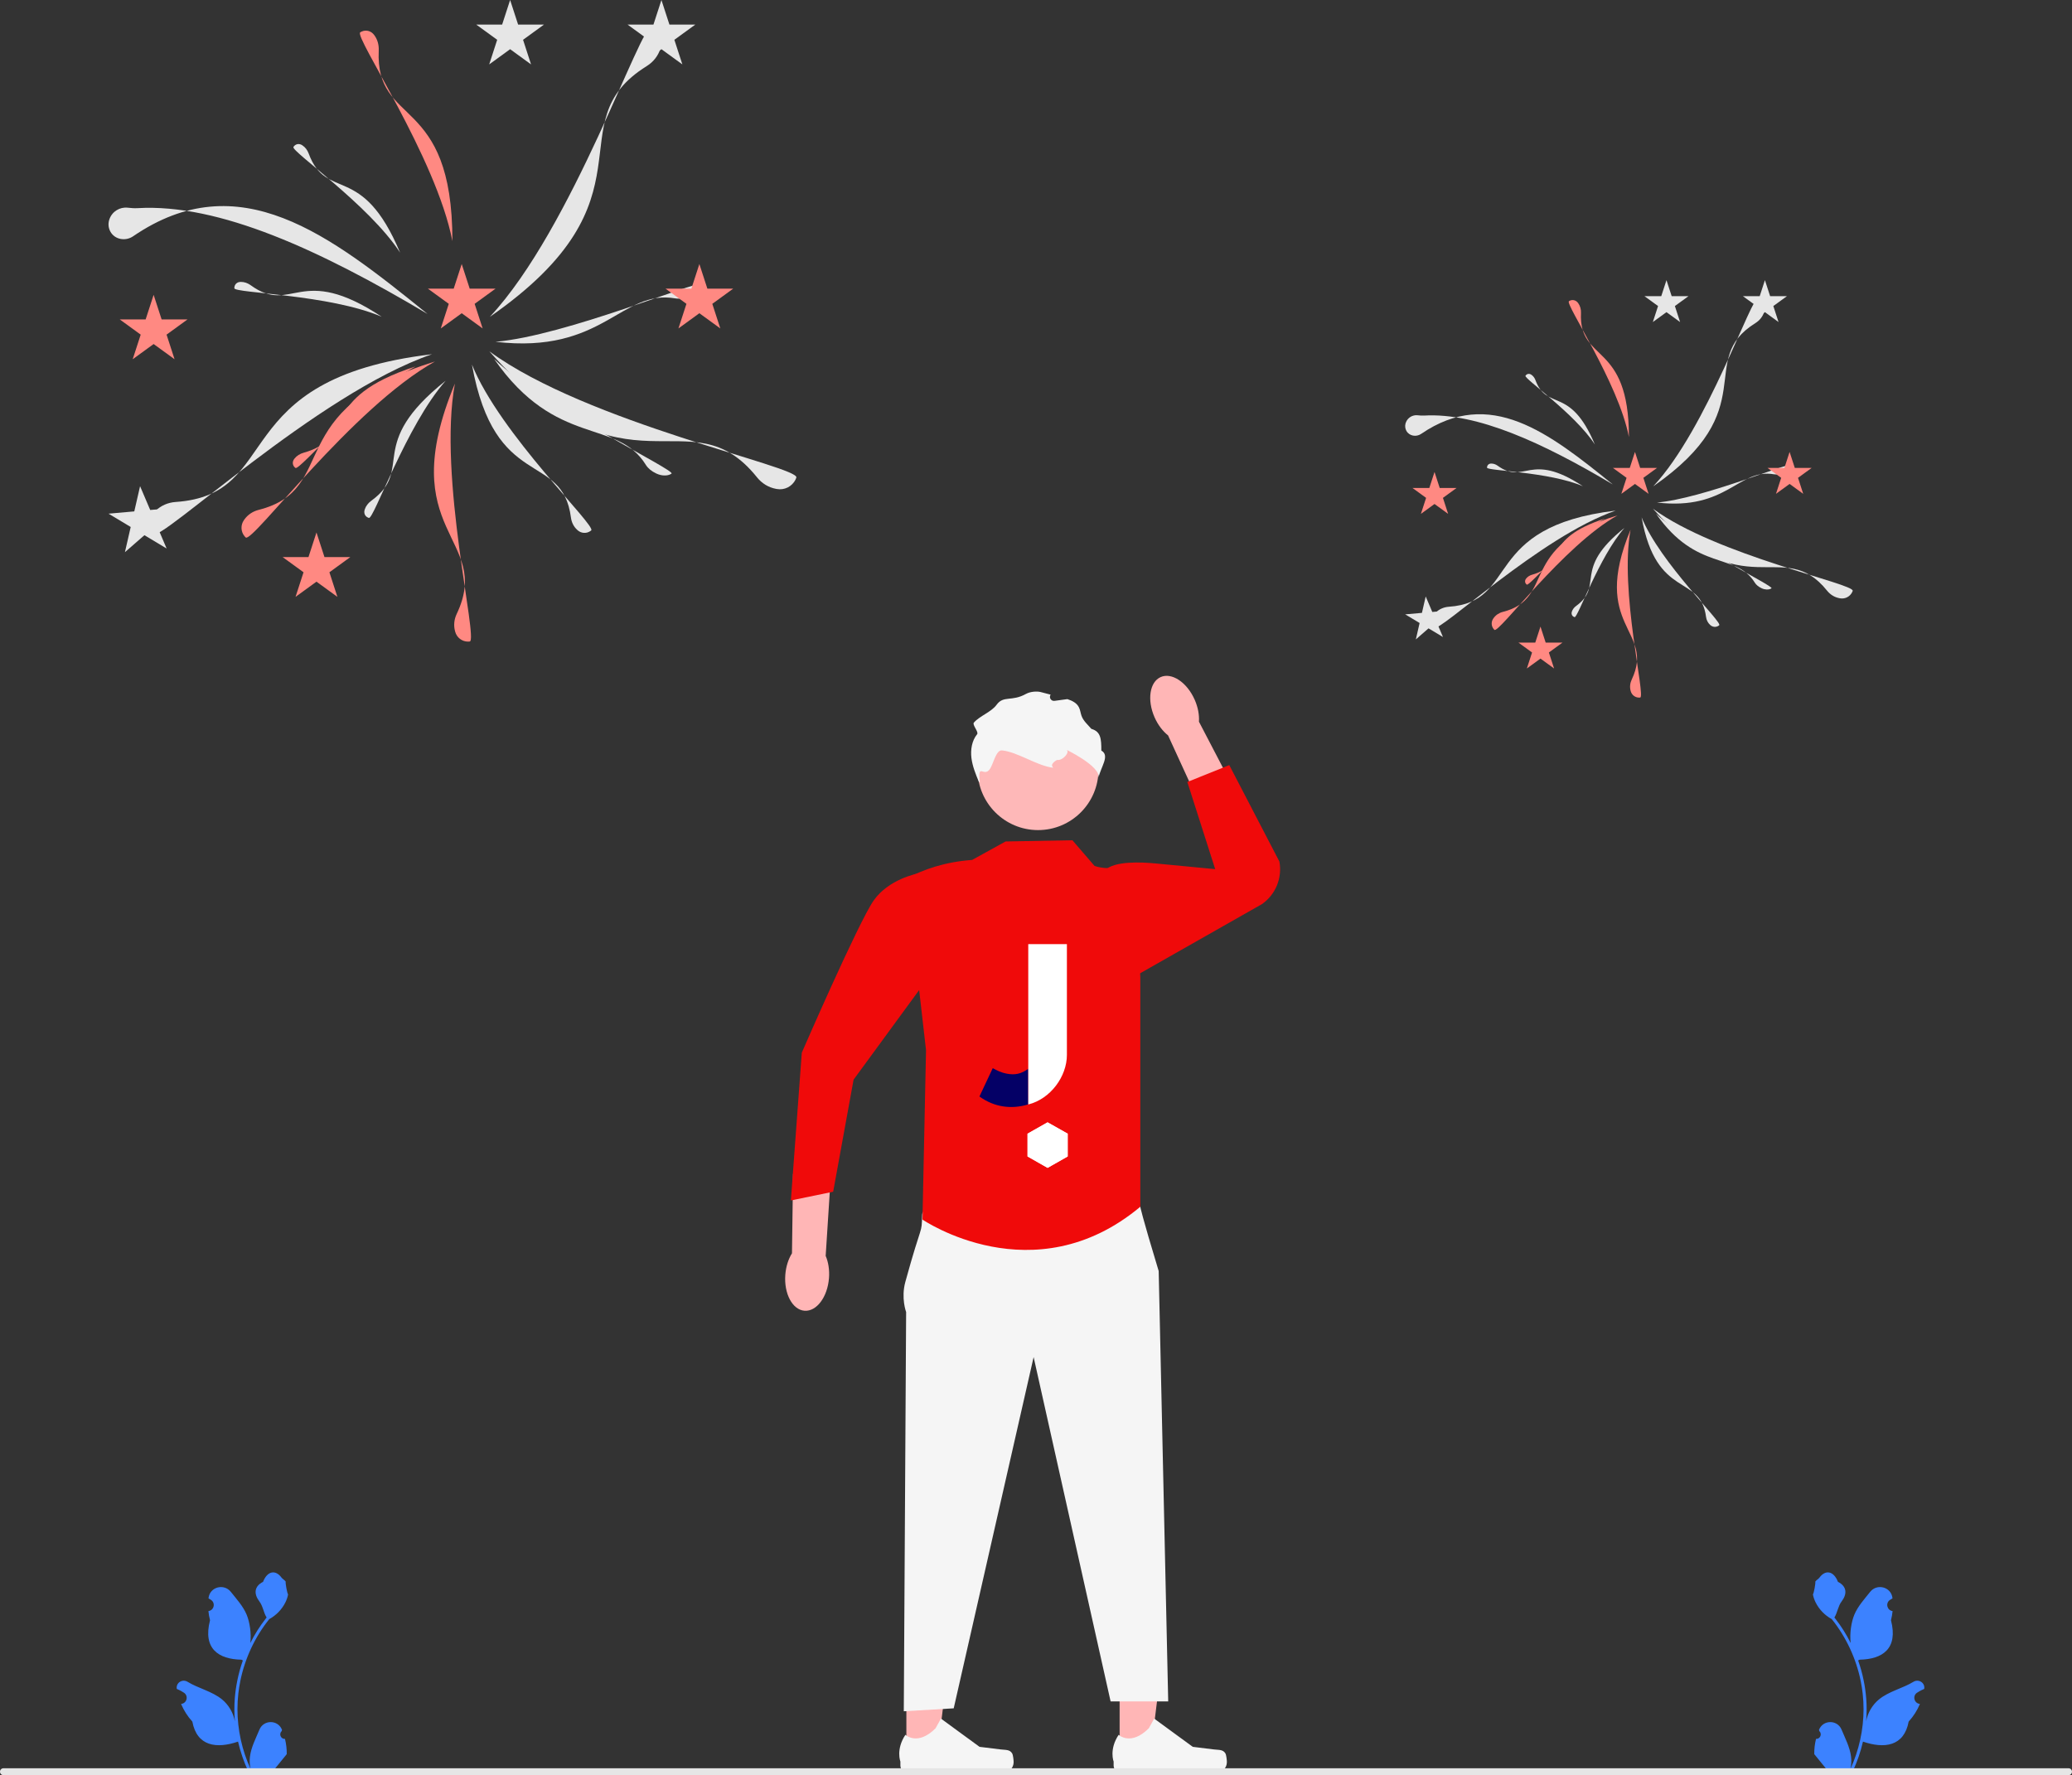 <svg width="531" height="455" viewBox="0 0 531 455" fill="none" xmlns="http://www.w3.org/2000/svg">
<rect x="0" y="0" width="531" height="455" fill="#333333" stroke="none"/>
<g clip-path="url(#clip0_3401_2148)">
<path d="M73.034 445.707C71.977 445.773 71.393 444.46 72.192 443.695L72.272 443.378L72.24 443.302C71.172 440.754 67.55 440.772 66.49 443.324C65.549 445.589 64.352 447.858 64.057 450.254C63.925 451.311 63.984 452.388 64.219 453.426C62.015 448.611 60.855 443.354 60.855 438.068C60.855 436.739 60.928 435.411 61.077 434.086C61.199 433.002 61.367 431.925 61.586 430.858C62.765 425.089 65.319 419.594 69.003 415.004C70.774 414.036 72.251 412.523 73.143 410.709C73.464 410.055 73.715 409.351 73.834 408.634C73.632 408.66 73.074 405.591 73.226 405.403C72.945 404.976 72.442 404.764 72.135 404.349C70.61 402.28 68.508 402.641 67.411 405.452C65.067 406.635 65.044 408.597 66.482 410.484C67.397 411.685 67.523 413.309 68.326 414.595C68.243 414.7 68.157 414.803 68.075 414.909C66.56 416.852 65.25 418.94 64.145 421.134C64.458 418.696 63.997 415.758 63.211 413.865C62.317 411.707 60.641 409.89 59.164 408.025C57.392 405.785 53.756 406.762 53.443 409.602L53.434 409.685C53.654 409.808 53.868 409.94 54.078 410.079C55.275 410.87 54.861 412.725 53.443 412.944L53.411 412.949C53.491 413.739 53.626 414.522 53.824 415.292C51.931 422.616 56.019 425.283 61.856 425.403C61.985 425.469 62.111 425.535 62.24 425.598C61.648 427.263 61.176 428.971 60.826 430.703C60.512 432.232 60.294 433.779 60.171 435.332C60.019 437.291 60.033 439.261 60.198 441.217L60.188 441.147C59.768 438.993 58.599 436.981 56.9 435.586C54.37 433.508 50.796 432.743 48.067 431.072C46.753 430.268 45.069 431.307 45.299 432.83L45.31 432.903C45.716 433.068 46.113 433.26 46.496 433.475C46.715 433.599 46.93 433.73 47.14 433.869C48.337 434.66 47.923 436.516 46.505 436.734L46.473 436.739L46.407 436.749C47.104 438.405 48.075 439.941 49.291 441.266C50.475 447.659 55.561 448.266 61.001 446.404H61.004C61.599 448.995 62.468 451.526 63.584 453.938H72.803C72.836 453.835 72.866 453.729 72.895 453.627C72.043 453.68 71.184 453.63 70.345 453.475C71.029 452.636 71.713 451.79 72.397 450.951C72.413 450.934 72.426 450.918 72.439 450.901C72.786 450.472 73.137 450.045 73.484 449.616L73.484 449.615C73.505 448.297 73.347 446.982 73.034 445.707L73.034 445.707L73.034 445.707L73.034 445.707H73.034Z" fill="#3C82FF"/>
<path d="M465.399 445.707C466.456 445.773 467.04 444.46 466.241 443.695L466.161 443.378L466.193 443.302C467.261 440.754 470.883 440.772 471.943 443.324C472.884 445.589 474.081 447.858 474.376 450.254C474.508 451.311 474.449 452.388 474.214 453.426C476.418 448.611 477.578 443.354 477.578 438.068C477.578 436.739 477.505 435.411 477.356 434.086C477.234 433.002 477.065 431.925 476.847 430.858C475.668 425.089 473.114 419.594 469.43 415.004C467.659 414.036 466.182 412.523 465.29 410.709C464.969 410.055 464.718 409.351 464.599 408.634C464.801 408.66 465.359 405.591 465.207 405.403C465.488 404.976 465.991 404.764 466.297 404.349C467.823 402.28 469.925 402.641 471.022 405.452C473.366 406.635 473.389 408.597 471.951 410.484C471.036 411.685 470.91 413.309 470.107 414.595C470.19 414.7 470.276 414.803 470.358 414.909C471.873 416.852 473.183 418.94 474.287 421.134C473.975 418.696 474.436 415.758 475.222 413.865C476.116 411.707 477.792 409.89 479.268 408.025C481.041 405.785 484.677 406.762 484.99 409.602L484.998 409.685C484.779 409.808 484.564 409.94 484.355 410.079C483.158 410.87 483.571 412.725 484.99 412.944L485.022 412.949C484.942 413.739 484.807 414.522 484.609 415.292C486.502 422.616 482.414 425.283 476.577 425.403C476.448 425.469 476.322 425.535 476.193 425.598C476.785 427.263 477.257 428.971 477.607 430.703C477.921 432.232 478.139 433.779 478.262 435.332C478.414 437.291 478.4 439.261 478.235 441.217L478.245 441.147C478.665 438.993 479.834 436.981 481.533 435.586C484.063 433.508 487.637 432.743 490.366 431.072C491.68 430.268 493.364 431.307 493.134 432.83L493.123 432.903C492.717 433.068 492.32 433.26 491.937 433.475C491.718 433.599 491.503 433.73 491.293 433.869C490.096 434.66 490.51 436.516 491.928 436.734L491.96 436.739L492.026 436.749C491.329 438.405 490.358 439.941 489.142 441.266C487.958 447.659 482.872 448.266 477.432 446.404H477.429C476.834 448.995 475.965 451.526 474.848 453.938H465.63C465.597 453.835 465.567 453.729 465.538 453.627C466.39 453.68 467.249 453.63 468.088 453.475C467.404 452.636 466.72 451.79 466.036 450.951C466.02 450.934 466.007 450.918 465.993 450.901C465.647 450.472 465.296 450.045 464.949 449.616L464.949 449.615C464.927 448.297 465.086 446.982 465.399 445.707L465.399 445.707V445.707L465.399 445.707H465.399Z" fill="#3C82FF"/>
<path d="M286.93 449.612L294.843 449.611L298.607 419.089L286.929 419.09L286.93 449.612Z" fill="#FFB6B6"/>
<path d="M314.041 449.433C314.287 449.848 314.417 451.187 314.417 451.67C314.417 453.153 313.215 454.355 311.732 454.355H287.226C286.215 454.355 285.394 453.535 285.394 452.523V451.503C285.394 451.503 284.182 448.436 286.678 444.657C286.678 444.657 289.78 447.616 294.415 442.981L295.782 440.505L305.676 447.741L311.16 448.416C312.36 448.564 313.424 448.393 314.041 449.433H314.041Z" fill="#F5F5F5"/>
<path d="M232.282 449.612L240.195 449.611L243.959 419.089L232.281 419.09L232.282 449.612Z" fill="#FFB6B6"/>
<path d="M259.393 449.433C259.639 449.848 259.769 451.187 259.769 451.67C259.769 453.153 258.567 454.355 257.083 454.355H232.578C231.566 454.355 230.746 453.535 230.746 452.523V451.503C230.746 451.503 229.534 448.436 232.03 444.657C232.03 444.657 235.132 447.616 239.767 442.981L241.134 440.505L251.028 447.741L256.512 448.416C257.712 448.564 258.776 448.393 259.393 449.433H259.393Z" fill="#F5F5F5"/>
<path d="M0.884 455H530.116C530.604 455 531 454.604 531 454.116C531 453.627 530.604 453.231 530.116 453.231H0.884C0.396 453.231 0 453.627 0 454.116C0 454.604 0.396 455 0.884 455Z" fill="#E6E6E6"/>
<path d="M289.296 305.46L292.228 309.317C292.228 309.317 292.494 311.118 296.942 325.794L299.382 436.1H284.62L264.891 347.842L244.413 437.87L231.618 438.624L232.218 336.298C232.218 336.298 230.871 332.738 232.017 328.565C236.404 312.594 236.151 316.804 236.331 311.337C236.559 304.405 289.296 305.46 289.296 305.46Z" fill="#F5F5F5"/>
<path d="M266.027 212.765C274.581 212.765 281.516 205.83 281.516 197.276C281.516 188.721 274.581 181.786 266.027 181.786C257.473 181.786 250.538 188.721 250.538 197.276C250.538 205.83 257.473 212.765 266.027 212.765Z" fill="#FEB8B8"/>
<path d="M257.699 215.68L249.129 220.417C241.978 220.935 236.85 222.838 232.293 225.132L237.318 269.193L236.404 312.594C236.404 312.594 264.903 332.118 292.23 309.316V250.345L290.947 226.893C290.798 224.159 288.379 222.037 285.665 222.397C284.114 222.602 282.329 222.562 280.505 221.954L274.833 215.371L257.699 215.68V215.68V215.68Z" fill="#F00A0A"/>
<path d="M306.158 179.332C307.022 181.281 307.375 183.264 307.26 184.983L316.667 203.034L307.947 207.259L299.344 188.494C297.993 187.424 296.76 185.832 295.896 183.882C293.921 179.429 294.618 174.8 297.452 173.544C300.285 172.287 304.183 174.879 306.158 179.332V179.332Z" fill="#FFB6B6"/>
<path d="M280.505 221.954L283.1 223.141C285.481 220.582 292.652 220.984 296.132 221.316L311.423 222.774L304.282 200.434L315.032 196.108L327.877 220.83C328.654 225.023 326.911 229.284 323.417 231.731L290.645 250.343L286.836 224.85L280.505 221.954V221.954V221.954Z" fill="#F00A0A"/>
<path d="M201.255 326.739C201.419 324.613 202.048 322.7 202.964 321.241L203.24 300.888L212.921 301.302L211.599 321.904C212.281 323.486 212.611 325.472 212.448 327.598C212.075 332.456 209.267 336.201 206.176 335.963C203.086 335.726 200.882 331.596 201.255 326.739L201.255 326.739L201.255 326.739Z" fill="#FFB6B6"/>
<path d="M239.466 230.699L235.018 223.941C235.018 223.941 227.763 225.326 223.908 230.797C220.053 236.267 205.481 269.817 205.481 269.817L202.683 307.691L213.521 305.459L218.751 276.736L235.567 253.756L239.467 230.699L239.466 230.699Z" fill="#F00A0A"/>
<path d="M281.516 199.331C282.098 196.378 273.12 192.081 273.136 192.086C274.53 192.531 272.338 195.084 270.906 194.783C270.906 194.783 268.803 195.853 269.949 196.774C265.998 196.435 260.719 192.68 256.768 192.341C255.179 192.202 254.563 196.035 253.564 197.276C252.053 199.178 250.538 195.396 251.097 200.435H250.871C250.046 198.446 249.222 196.423 248.952 194.287C248.692 192.15 249.057 189.849 250.42 188.182C250.871 187.617 249.097 185.759 249.575 185.221C251.095 183.475 254.041 182.52 255.396 180.653C257.189 178.179 259.229 179.925 262.963 177.845C263.939 177.301 265.637 177.105 266.719 177.388L269.246 178.047C268.753 178.786 269.363 179.761 270.243 179.641L273.536 179.194C274.778 179.593 275.959 180.184 276.514 181.321C276.853 181.999 276.914 182.789 277.174 183.501C277.652 184.812 278.781 185.759 279.684 186.818C282.112 187.525 282.242 189.34 282.242 192.384C284.505 193.653 282.144 196.491 281.516 199.331V199.331L281.516 199.331Z" fill="#F5F5F5"/>
<path d="M28.053 56.159C28.758 54.179 30.724 53.011 32.726 53.235C33.56 53.329 34.394 53.403 35.232 53.354C56.133 52.125 82.022 64.093 109.581 80.483C84.352 60.068 61.262 42.009 34.105 60.567C32.165 61.893 29.416 61.425 28.288 59.364C27.835 58.536 27.671 57.544 27.941 56.52C27.973 56.4 28.01 56.279 28.053 56.159H28.053V56.159V56.159Z" fill="#E6E6E6"/>
<path d="M167.455 7.193C169.178 8.291 169.887 10.38 169.313 12.243L169.248 12.453C168.672 14.322 167.419 15.893 165.758 16.927C141.992 31.723 169.508 50.658 125.523 81.223V81.223C146.823 58.43 164.342 5.647 167.004 6.94C167.157 7.015 167.308 7.099 167.455 7.193H167.455V7.193Z" fill="#E6E6E6"/>
<path d="M203.884 122.895C202.998 124.736 201.008 125.688 199.091 125.339L198.874 125.3C196.95 124.95 195.242 123.892 194.018 122.366C176.506 100.523 160.971 130.094 125.403 90.046H125.403C150.562 108.49 205.05 119.621 204.081 122.417C204.025 122.578 203.96 122.738 203.884 122.895V122.895H203.884V122.895Z" fill="#E6E6E6"/>
<path d="M171.876 121.53C170.964 122.036 169.493 121.965 168.305 121.416L168.171 121.354C166.979 120.803 166.056 120.031 165.535 119.186C158.071 107.092 142.572 114.94 126.629 92.015H126.629C139.699 104.48 173.23 120.54 172.091 121.391C172.025 121.44 171.954 121.486 171.876 121.53V121.53Z" fill="#E6E6E6"/>
<path d="M179.068 73.291C178.843 74.31 177.814 75.364 176.616 75.889L176.481 75.948C175.278 76.476 174.088 76.655 173.11 76.485C159.107 74.058 154.71 90.864 126.978 87.606H126.978C144.974 86.082 179.225 71.621 179.107 73.038C179.1 73.12 179.087 73.204 179.068 73.291H179.068Z" fill="#E6E6E6"/>
<path d="M38.931 136.463C37.925 134.685 38.28 132.507 39.662 131.133L39.818 130.978C41.204 129.597 43.048 128.799 44.999 128.666C72.93 126.764 57.528 97.124 110.714 90.795V90.795C81.206 100.916 40.953 139.29 39.211 136.898C39.11 136.761 39.017 136.615 38.931 136.463V136.463V136.463Z" fill="#E6E6E6"/>
<path d="M151.256 136.144C150.223 136.834 148.897 136.696 148.015 135.893L147.916 135.803C147.03 134.997 146.477 133.886 146.322 132.683C144.091 115.471 126.824 126.122 120.946 93.448H120.946C128.191 111.326 152.882 134.786 151.508 135.955C151.428 136.022 151.345 136.085 151.256 136.144H151.256Z" fill="#E6E6E6"/>
<path d="M119.974 164.455C118.392 164.468 117.059 163.404 116.66 161.944L116.615 161.779C116.214 160.314 116.379 158.756 117.034 157.377C126.41 137.633 100.554 136.932 116.582 98.314H116.582C112.145 122.235 122.651 164.145 120.374 164.428C120.243 164.445 120.109 164.454 119.974 164.455H119.974Z" fill="#FF8982"/>
<path d="M62.692 137.473C61.672 136.262 61.642 134.557 62.512 133.319L62.61 133.179C63.482 131.935 64.787 131.069 66.267 130.693C87.452 125.318 71.498 104.959 111.462 92.667V92.667C90.21 104.51 64.639 139.336 62.968 137.764C62.871 137.673 62.779 137.576 62.692 137.473H62.692Z" fill="#FF8982"/>
<path d="M75.546 119.797C74.901 119.195 74.884 118.288 75.436 117.593L75.499 117.514C76.053 116.816 76.881 116.301 77.82 116.04C91.253 112.302 81.164 102.12 106.508 93.924C93.025 101.108 76.778 120.709 75.72 119.941C75.659 119.897 75.601 119.849 75.546 119.797V119.797Z" fill="#FF8982"/>
<path d="M94.332 132.678C93.517 132.341 93.182 131.498 93.455 130.653L93.486 130.558C93.759 129.709 94.354 128.936 95.141 128.361C106.404 120.142 93.38 114.154 114.227 97.574C104.128 109.039 95.806 133.1 94.546 132.752C94.474 132.732 94.402 132.707 94.332 132.678V132.678Z" fill="#E6E6E6"/>
<path d="M39.372 75.571L41.421 81.877H48.05L42.687 85.773L44.735 92.079L39.372 88.182L34.008 92.079L36.057 85.773L30.694 81.877H37.323L39.372 75.571Z" fill="#FF8982"/>
<path d="M130.731 0L132.78 6.305H139.409L134.046 10.202L136.095 16.508L130.731 12.611L125.368 16.508L127.416 10.202L122.053 6.305H128.683L130.731 0Z" fill="#E6E6E6"/>
<path d="M179.23 67.676L181.279 73.981H187.909L182.545 77.878L184.594 84.183L179.23 80.286L173.867 84.183L175.916 77.878L170.552 73.981H177.182L179.23 67.676Z" fill="#FF8982"/>
<path d="M81.104 136.479L83.153 142.785H89.782L84.419 146.682L86.467 152.987L81.104 149.09L75.74 152.987L77.789 146.682L72.426 142.785H79.055L81.104 136.479Z" fill="#FF8982"/>
<path d="M118.324 67.676L120.373 73.981H127.003L121.639 77.878L123.688 84.183L118.324 80.286L112.961 84.183L115.01 77.878L109.646 73.981H116.276L118.324 67.676Z" fill="#FF8982"/>
<path d="M169.508 0L171.557 6.305H178.187L172.823 10.202L174.872 16.508L169.508 12.611L164.145 16.508L166.194 10.202L160.83 6.305H167.46L169.508 0Z" fill="#E6E6E6"/>
<path d="M35.897 124.617L38.495 130.717L45.099 130.131L40.101 134.486L42.699 140.586L37.012 137.178L32.014 141.534L33.497 135.073L27.81 131.665L34.414 131.079L35.897 124.617Z" fill="#E6E6E6"/>
<path d="M92.611 8.123C93.807 7.535 95.151 7.932 95.912 8.999L95.998 9.119C96.762 10.189 97.125 11.543 97.061 12.928C96.15 32.749 115.974 23.889 115.941 61.814H115.941C111.798 40.327 90.679 9.358 92.316 8.291C92.411 8.23 92.509 8.174 92.611 8.123H92.611Z" fill="#FF8982"/>
<path d="M75.323 37.502C75.853 36.84 76.723 36.749 77.433 37.216L77.513 37.269C78.227 37.737 78.784 38.481 79.106 39.35C83.716 51.794 92.737 41.377 102.535 64.758C94.609 52.552 74.54 38.746 75.198 37.679C75.236 37.618 75.278 37.559 75.323 37.502L75.323 37.502Z" fill="#E6E6E6"/>
<path d="M60.064 73.671C60.136 72.826 60.809 72.266 61.659 72.26L61.755 72.259C62.608 72.252 63.485 72.56 64.236 73.103C74.986 80.883 76.692 67.209 97.836 81.196C84.461 75.457 60.104 75.14 60.058 73.887C60.056 73.815 60.057 73.743 60.064 73.671H60.064Z" fill="#E6E6E6"/>
<path d="M360.267 108.343C360.725 107.055 362.004 106.295 363.307 106.441C363.85 106.502 364.392 106.55 364.937 106.518C378.537 105.718 395.38 113.505 413.311 124.169C396.897 110.886 381.873 99.137 364.204 111.211C362.942 112.074 361.154 111.769 360.419 110.428C360.124 109.89 360.018 109.244 360.194 108.578C360.215 108.5 360.239 108.421 360.267 108.343L360.267 108.343Z" fill="#E6E6E6"/>
<path d="M450.967 76.484C452.088 77.199 452.549 78.558 452.175 79.77L452.133 79.906C451.759 81.123 450.943 82.145 449.863 82.817C434.399 92.444 452.303 104.764 423.684 124.651C437.543 109.821 448.941 75.478 450.673 76.32C450.773 76.368 450.871 76.423 450.967 76.484Z" fill="#E6E6E6"/>
<path d="M474.669 151.765C474.092 152.963 472.797 153.582 471.55 153.355L471.409 153.329C470.157 153.102 469.046 152.413 468.25 151.42C456.855 137.208 446.748 156.448 423.606 130.392H423.606C439.975 142.392 475.427 149.634 474.797 151.454C474.761 151.558 474.718 151.662 474.669 151.765L474.669 151.765Z" fill="#E6E6E6"/>
<path d="M453.843 150.877C453.25 151.206 452.292 151.16 451.52 150.803L451.433 150.762C450.657 150.404 450.057 149.901 449.717 149.351C444.861 141.483 434.777 146.589 424.404 131.673C432.907 139.783 454.724 150.233 453.983 150.786C453.94 150.818 453.894 150.848 453.843 150.877V150.877Z" fill="#E6E6E6"/>
<path d="M458.523 119.491C458.376 120.154 457.707 120.84 456.927 121.181L456.839 121.22C456.057 121.563 455.283 121.679 454.646 121.569C445.535 119.99 442.674 130.925 424.63 128.804C436.339 127.813 458.625 118.404 458.548 119.326C458.544 119.379 458.535 119.434 458.523 119.491Z" fill="#E6E6E6"/>
<path d="M367.344 160.594C366.69 159.436 366.921 158.02 367.82 157.125L367.921 157.024C368.823 156.126 370.023 155.607 371.292 155.521C389.465 154.283 379.444 134.998 414.049 130.88C394.85 137.465 368.66 162.433 367.526 160.877C367.461 160.787 367.4 160.693 367.344 160.594V160.594Z" fill="#E6E6E6"/>
<path d="M440.427 160.385C439.755 160.834 438.892 160.744 438.318 160.222L438.254 160.163C437.677 159.639 437.318 158.916 437.216 158.133C435.765 146.934 424.531 153.864 420.706 132.605C425.42 144.238 441.485 159.501 440.591 160.262C440.539 160.306 440.485 160.347 440.427 160.385L440.427 160.385Z" fill="#E6E6E6"/>
<path d="M420.074 178.806C419.044 178.814 418.177 178.122 417.918 177.172L417.888 177.065C417.627 176.111 417.735 175.098 418.161 174.2C424.261 161.354 407.438 160.898 417.867 135.771C414.98 151.336 421.816 178.604 420.334 178.788C420.249 178.799 420.162 178.805 420.074 178.806V178.806Z" fill="#FF8982"/>
<path d="M382.804 161.25C382.141 160.462 382.121 159.353 382.687 158.547L382.75 158.456C383.318 157.647 384.167 157.083 385.13 156.839C398.914 153.342 388.533 140.096 414.535 132.098C400.708 139.803 384.071 162.463 382.983 161.439C382.921 161.38 382.861 161.317 382.804 161.25V161.25Z" fill="#FF8982"/>
<path d="M391.167 149.749C390.748 149.357 390.736 148.767 391.096 148.315L391.136 148.264C391.497 147.809 392.036 147.474 392.647 147.304C401.387 144.873 394.823 138.248 411.312 132.915C402.539 137.589 391.968 150.343 391.281 149.843C391.241 149.814 391.203 149.783 391.167 149.749Z" fill="#FF8982"/>
<path d="M403.39 158.13C402.86 157.911 402.642 157.362 402.819 156.812L402.839 156.75C403.017 156.198 403.404 155.695 403.916 155.321C411.244 149.973 402.771 146.078 416.334 135.29C409.764 142.749 404.349 158.404 403.529 158.178C403.482 158.165 403.436 158.149 403.39 158.13Z" fill="#E6E6E6"/>
<path d="M367.631 120.975L368.964 125.077H373.277L369.788 127.613L371.121 131.715L367.631 129.18L364.141 131.715L365.474 127.613L361.985 125.077H366.298L367.631 120.975Z" fill="#FF8982"/>
<path d="M427.073 71.805L428.406 75.907H432.719L429.229 78.443L430.562 82.545L427.073 80.01L423.583 82.545L424.916 78.443L421.426 75.907H425.74L427.073 71.805Z" fill="#E6E6E6"/>
<path d="M458.628 115.837L459.961 119.939H464.275L460.785 122.475L462.118 126.577L458.628 124.042L455.139 126.577L456.472 122.475L452.982 119.939H457.295L458.628 115.837Z" fill="#FF8982"/>
<path d="M394.783 160.604L396.116 164.706H400.43L396.94 167.241L398.273 171.344L394.783 168.808L391.294 171.344L392.627 167.241L389.137 164.706H393.45L394.783 160.604Z" fill="#FF8982"/>
<path d="M419 115.837L420.333 119.939H424.647L421.157 122.475L422.49 126.577L419 124.042L415.511 126.577L416.844 122.475L413.354 119.939H417.667L419 115.837Z" fill="#FF8982"/>
<path d="M452.303 71.805L453.636 75.907H457.949L454.46 78.443L455.792 82.545L452.303 80.01L448.813 82.545L450.146 78.443L446.656 75.907H450.97L452.303 71.805Z" fill="#E6E6E6"/>
<path d="M365.37 152.885L367.06 156.853L371.357 156.472L368.105 159.306L369.796 163.275L366.095 161.058L362.844 163.892L363.809 159.687L360.109 157.47L364.405 157.089L365.37 152.885Z" fill="#E6E6E6"/>
<path d="M402.27 77.09C403.049 76.707 403.923 76.965 404.418 77.659L404.474 77.737C404.971 78.434 405.207 79.315 405.166 80.216C404.573 93.112 417.471 87.347 417.45 112.023C414.754 98.043 401.013 77.893 402.079 77.199C402.14 77.159 402.204 77.122 402.27 77.09V77.09Z" fill="#FF8982"/>
<path d="M391.022 96.205C391.367 95.775 391.933 95.715 392.395 96.019L392.447 96.053C392.911 96.358 393.274 96.842 393.484 97.408C396.483 105.504 402.352 98.727 408.727 113.939C403.57 105.997 390.512 97.015 390.941 96.321C390.965 96.281 390.992 96.242 391.022 96.205L391.022 96.205Z" fill="#E6E6E6"/>
<path d="M381.094 119.738C381.141 119.188 381.578 118.824 382.132 118.82L382.194 118.819C382.749 118.815 383.32 119.015 383.808 119.369C390.803 124.431 391.913 115.534 405.67 124.634C396.968 120.9 381.12 120.694 381.09 119.879C381.089 119.832 381.09 119.785 381.094 119.738V119.738Z" fill="#E6E6E6"/>
<path d="M273.62 296.415V290.583L268.468 287.674L263.331 290.583V296.415L268.468 299.34L273.62 296.415Z" fill="white"/>
<path d="M273.62 296.415V290.583L268.468 287.674L263.331 290.583V296.415L268.468 299.34L273.62 296.415Z" fill="white"/>
<path d="M263.517 273.949C261.645 275.311 260.036 275.574 258.055 275.203C256.415 274.893 255.41 274.321 254.419 273.779L251 281.051C254.837 283.821 259.231 284.378 263.517 283.078V273.934V273.949Z" fill="#040066"/>
<path d="M263.517 283.094C269.226 281.67 273.419 275.915 273.419 270.376V242H263.517V283.094Z" fill="white"/>
</g>
<defs>
<clipPath id="clip0_3401_2148">
<rect width="531" height="455" fill="white"/>
</clipPath>
</defs>
</svg>
